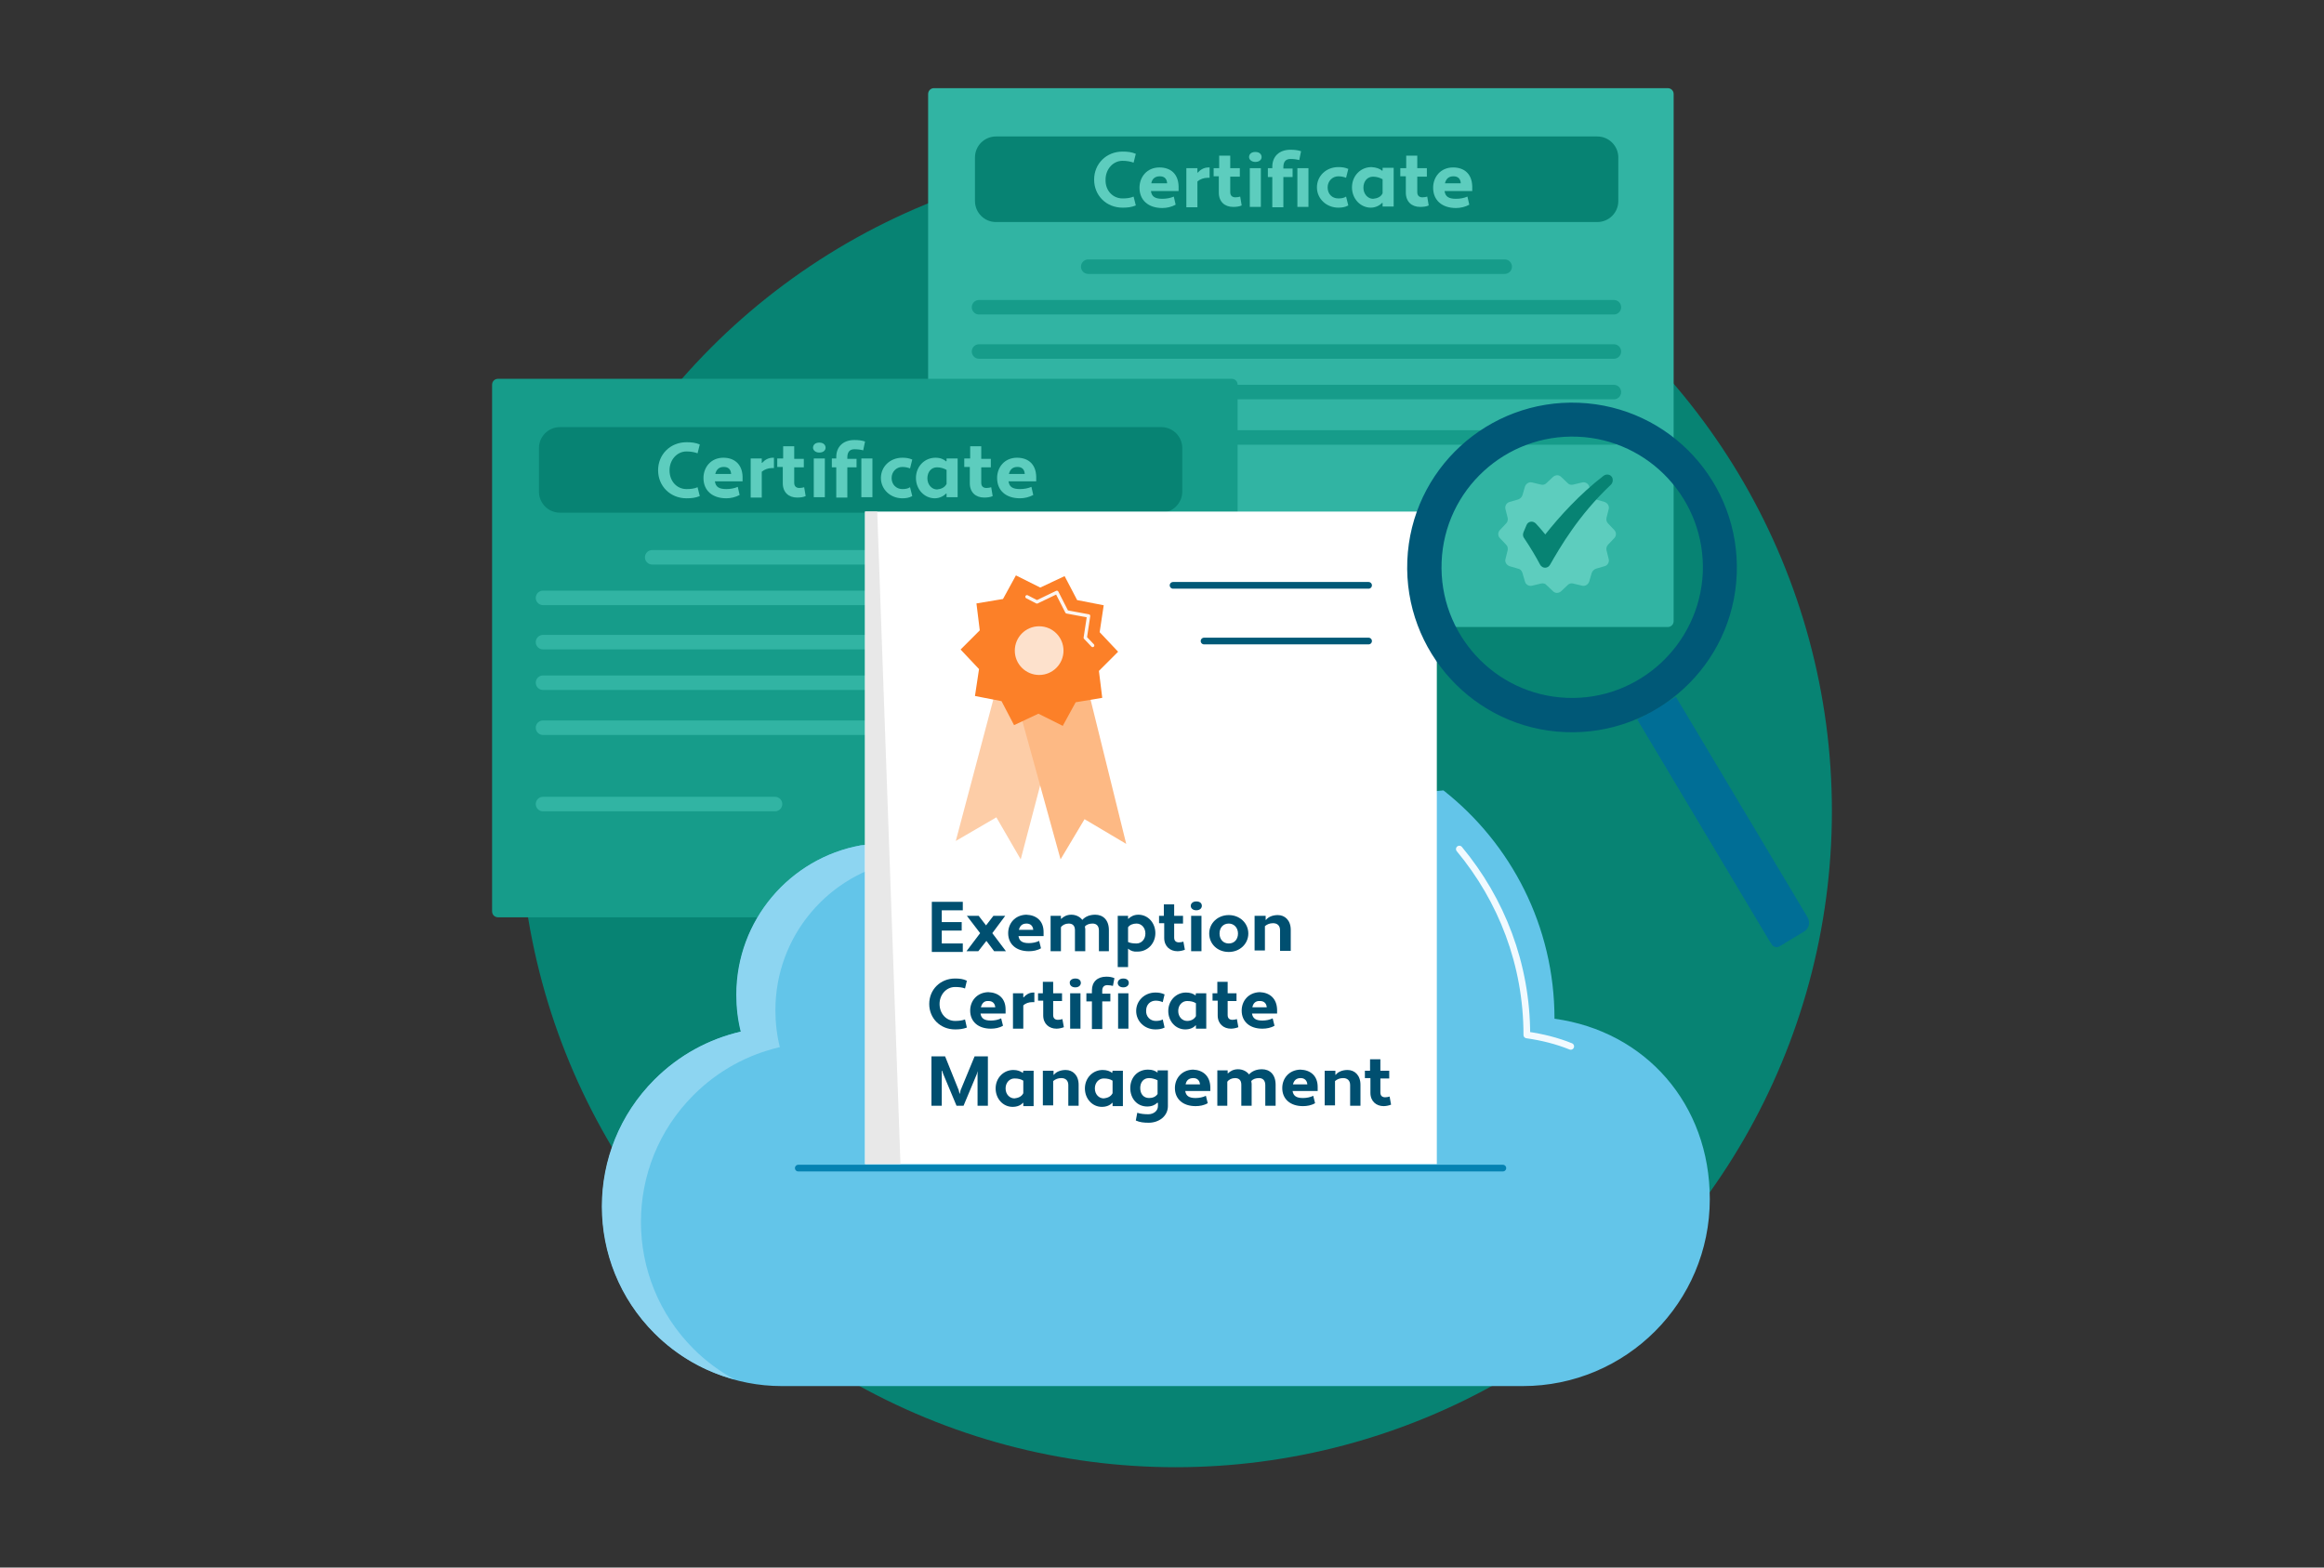 <?xml version="1.0" encoding="utf-8"?>
<!-- Generator: Adobe Illustrator 28.0.0, SVG Export Plug-In . SVG Version: 6.00 Build 0)  -->
<svg version="1.1" id="Layer_1" xmlns="http://www.w3.org/2000/svg" xmlns:xlink="http://www.w3.org/1999/xlink" x="0px" y="0px"
	 viewBox="0 0 630 425" style="enable-background:new 0 0 630 425;" xml:space="preserve">
<rect x="0" y="0" width="630" height="425" fill="#333333" stroke="none"/>
<style type="text/css">
	.st0{fill:none;}
	.st1{display:none;}
	.st2{fill:#005877;}
	.st3{fill:#FFFFFF;}
	.st4{fill:#006E96;}
	.st5{fill:#0084B4;}
	.st6{fill:#5DCDBE;}
	.st7{fill:#3AB7E4;}
	.st8{opacity:0.52;fill:#0084B4;}
	.st9{fill:#006E96;stroke:#64C7EB;stroke-width:1.9;stroke-linecap:round;stroke-linejoin:round;stroke-miterlimit:10;}
	.st10{opacity:0.5;fill:#005877;}
	.st11{fill:#F2FCFF;}
	.st12{opacity:0.49;fill:#006E96;}
	.st13{fill:#F4F4F4;stroke:#006E96;stroke-width:1.9;stroke-linecap:round;stroke-linejoin:round;stroke-miterlimit:10;}
	.st14{fill:none;stroke:#006E96;stroke-width:1.9;stroke-linecap:round;stroke-linejoin:round;stroke-miterlimit:10;}
	.st15{fill:#0A98D0;}
	.st16{fill:#ED6724;}
	.st17{opacity:0.5;}
	.st18{fill:#64C7EB;}
	.st19{fill:#BFE9F8;}
	.st20{opacity:0.52;fill:#64C7EB;}
	.st21{fill:none;stroke:#BFE9F8;stroke-width:1.903;stroke-linecap:round;stroke-linejoin:round;stroke-miterlimit:10;}
	.st22{fill:#64C7EB;stroke:#BFE9F8;stroke-width:1.903;stroke-linecap:round;stroke-linejoin:round;stroke-miterlimit:10;}
	.st23{opacity:0.5;fill:#0084B4;}
	.st24{opacity:0.77;fill:#8FD7F2;}
	.st25{fill:#F4F4F4;stroke:#0084B4;stroke-width:1.903;stroke-linecap:round;stroke-linejoin:round;stroke-miterlimit:10;}
	.st26{fill:none;stroke:#0084B4;stroke-width:1.903;stroke-linecap:round;stroke-linejoin:round;stroke-miterlimit:10;}
	.st27{fill:none;stroke:#0582B2;stroke-width:1.847;stroke-linecap:round;stroke-linejoin:round;}
	.st28{opacity:0.6;fill:#006E96;}
	.st29{fill:#059BD2;}
	.st30{fill:none;stroke:#006E96;stroke-width:4.053;stroke-linecap:round;stroke-linejoin:round;stroke-miterlimit:10;}
	.st31{fill:none;stroke:#005877;stroke-width:4.053;stroke-linecap:round;stroke-linejoin:round;stroke-miterlimit:10;}
	.st32{fill:#004159;}
	.st33{fill:#B0B3B5;}
	.st34{fill:#DBDCDD;}
	.st35{opacity:0.52;fill:#B0B3B5;}
	.st36{fill:#929497;}
	.st37{fill:#FCE775;}
	.st38{fill:#F5F5F5;stroke:#606162;stroke-width:0.868;stroke-linecap:round;stroke-linejoin:round;stroke-miterlimit:10;}
	.st39{opacity:0.52;fill:#FDCE0E;}
	.st40{fill:#FFFAEB;stroke:#606162;stroke-width:0.868;stroke-linecap:round;stroke-linejoin:round;stroke-miterlimit:10;}
	.st41{fill:#FDCE0E;}
	.st42{opacity:0.49;}
	.st43{fill:#D3AB29;}
	.st44{fill:#0D99D0;}
	.st45{fill:#EF6723;}
	.st46{clip-path:url(#SVGID_00000103977184736813588080000009474083781411270328_);}
	.st47{opacity:0.83;fill:#0084B4;}
	.st48{display:none;fill:#0084B4;}
	.st49{opacity:0.83;fill-rule:evenodd;clip-rule:evenodd;fill:#0084B4;}
	.st50{display:inline;fill:#0084B4;}
	.st51{display:none;fill:#006E96;}
	
		.st52{display:none;fill:none;stroke:#0084B4;stroke-width:2.847;stroke-linecap:round;stroke-linejoin:round;stroke-miterlimit:10;}
	.st53{fill:none;stroke:#FF6600;stroke-width:2.847;stroke-miterlimit:10;stroke-dasharray:4.271;}
	.st54{fill:#DCDDDE;}
	.st55{opacity:0.22;fill:#939598;}
	.st56{fill:none;stroke:#77787B;stroke-width:1.452;stroke-linecap:round;stroke-linejoin:round;stroke-miterlimit:10;}
	.st57{fill:#EAEAEA;}
	.st58{fill:#F6F6F6;}
	.st59{fill:#C85000;}
	.st60{fill:#F2FCFF;stroke:#F2FCFF;stroke-width:1.452;stroke-linecap:round;stroke-linejoin:round;stroke-miterlimit:10;}
	.st61{fill:none;stroke:#919195;stroke-width:1.452;stroke-linecap:round;stroke-linejoin:round;stroke-miterlimit:10;}
	.st62{fill:none;stroke:#FFE3CE;stroke-width:1.452;stroke-linecap:round;stroke-linejoin:round;stroke-miterlimit:10;}
	.st63{fill:none;stroke:#F2FCFF;stroke-width:1.452;stroke-linecap:round;stroke-linejoin:round;stroke-miterlimit:10;}
	.st64{opacity:0.21;fill:#005877;}
	.st65{fill:#3AB7E4;stroke:#005877;stroke-width:0.812;stroke-linecap:round;stroke-linejoin:round;}
	.st66{opacity:0.49;fill:#0084B4;}
	.st67{fill:#64C7EB;stroke:#005877;stroke-width:0.569;stroke-linecap:round;stroke-linejoin:round;}
	.st68{clip-path:url(#SVGID_00000165200452154193383800000010117370678679176349_);}
	.st69{fill:#B1B3B6;}
	.st70{fill:#929296;}
	.st71{fill:#FF6600;}
	.st72{clip-path:url(#SVGID_00000038375854186943195230000006347289601739390636_);}
	.st73{fill:#EF7878;}
	.st74{fill:none;stroke:#0084B4;stroke-linecap:round;stroke-linejoin:round;stroke-miterlimit:10;}
	.st75{fill:#F2F9FC;stroke:#0084B4;stroke-linecap:round;stroke-linejoin:round;stroke-miterlimit:10;}
	.st76{fill:#8FD7F2;}
	.st77{fill:#FFE974;stroke:#006E96;stroke-width:2;stroke-linecap:round;stroke-linejoin:round;stroke-miterlimit:10;}
	.st78{fill:none;stroke:#006E96;stroke-linecap:round;stroke-linejoin:round;stroke-miterlimit:10;}
	.st79{fill:none;stroke:#C4C4C4;stroke-width:2;stroke-linecap:round;stroke-linejoin:round;stroke-miterlimit:10;}
	.st80{fill:none;stroke:#BFE9F8;stroke-linecap:round;stroke-linejoin:round;stroke-miterlimit:10;}
	.st81{clip-path:url(#SVGID_00000119102051242007391490000003309695889286773682_);}
	.st82{opacity:0.5;clip-path:url(#SVGID_00000170976578744036612050000009472978122952332168_);}
	.st83{opacity:0.45;clip-path:url(#SVGID_00000170976578744036612050000009472978122952332168_);}
	
		.st84{display:none;fill:none;stroke:#0084B4;stroke-width:2.781;stroke-linecap:round;stroke-linejoin:round;stroke-miterlimit:10;}
	.st85{fill:none;stroke:#BFE9F8;stroke-width:1.859;stroke-linecap:round;stroke-linejoin:round;stroke-miterlimit:10;}
	.st86{fill:#64C7EB;stroke:#BFE9F8;stroke-width:1.859;stroke-linecap:round;stroke-linejoin:round;stroke-miterlimit:10;}
	.st87{fill:#F4F4F4;stroke:#0084B4;stroke-width:1.859;stroke-linecap:round;stroke-linejoin:round;stroke-miterlimit:10;}
	.st88{fill:none;stroke:#0084B4;stroke-width:1.859;stroke-linecap:round;stroke-linejoin:round;stroke-miterlimit:10;}
	
		.st89{display:none;fill:#FFFFFF;stroke:#5F6062;stroke-width:2.42;stroke-linecap:round;stroke-linejoin:round;stroke-miterlimit:10;}
	.st90{fill:#FFFFFF;stroke:#939598;stroke-width:2.42;stroke-linecap:round;stroke-linejoin:round;stroke-miterlimit:10;}
	.st91{fill:none;stroke:#939598;stroke-width:2.42;stroke-linecap:round;stroke-linejoin:round;stroke-miterlimit:10;}
	.st92{opacity:0.4;fill:#004159;}
	.st93{fill:none;stroke:#3AB7E4;stroke-width:2.42;stroke-linecap:round;stroke-linejoin:round;stroke-miterlimit:10;}
	.st94{opacity:0.5;clip-path:url(#SVGID_00000134950360904111814840000016118144359102664895_);}
	.st95{opacity:0.45;clip-path:url(#SVGID_00000134950360904111814840000016118144359102664895_);}
	
		.st96{display:none;fill:none;stroke:#0084B4;stroke-width:2.849;stroke-linecap:round;stroke-linejoin:round;stroke-miterlimit:10;}
	.st97{fill:none;stroke:#BFE9F8;stroke-width:1.941;stroke-linecap:round;stroke-linejoin:round;stroke-miterlimit:10;}
	.st98{fill:#64C7EB;stroke:#BFE9F8;stroke-width:1.941;stroke-linecap:round;stroke-linejoin:round;stroke-miterlimit:10;}
	.st99{fill:#F4F4F4;stroke:#0084B4;stroke-width:1.941;stroke-linecap:round;stroke-linejoin:round;stroke-miterlimit:10;}
	.st100{fill:none;stroke:#0084B4;stroke-width:1.941;stroke-linecap:round;stroke-linejoin:round;stroke-miterlimit:10;}
	.st101{opacity:0.31;fill:#005877;}
	.st102{opacity:0.69;}
	
		.st103{display:none;fill:none;stroke:#5F6062;stroke-width:1.835;stroke-linecap:round;stroke-linejoin:round;stroke-miterlimit:10;}
	.st104{fill:none;stroke:#004159;stroke-width:2.753;stroke-linecap:round;stroke-linejoin:round;stroke-miterlimit:10;}
	.st105{fill:none;stroke:#0084B4;stroke-width:1.835;stroke-linecap:round;stroke-linejoin:round;stroke-miterlimit:10;}
	.st106{opacity:0.6;fill:#005877;}
	.st107{fill:none;stroke:#0084B4;stroke-width:2.938;stroke-linecap:round;stroke-linejoin:round;}
	.st108{opacity:0.3;fill:#004159;stroke:#0084B4;stroke-width:1.958;stroke-linejoin:round;stroke-miterlimit:10;}
	.st109{fill:none;stroke:#0084B4;stroke-width:1.958;stroke-linejoin:round;stroke-miterlimit:10;}
	.st110{fill:#7CD9CD;}
	.st111{opacity:0.32;}
	.st112{fill:#007B68;}
	.st113{fill:#078373;}
	.st114{fill:#FFFCF2;}
	.st115{fill:#FFCF0F;}
	.st116{fill:#D6AB00;}
	.st117{fill:#FFF6C8;}
	.st118{fill:none;stroke:#3AB7E4;stroke-width:2.025;stroke-linecap:round;stroke-linejoin:round;stroke-miterlimit:10;}
	.st119{fill:none;stroke:#006E96;stroke-width:2.025;stroke-linecap:round;stroke-linejoin:round;stroke-miterlimit:10;}
	.st120{fill-rule:evenodd;clip-rule:evenodd;fill:#006E96;}
	.st121{opacity:0.8;}
	.st122{opacity:0.4;fill-rule:evenodd;clip-rule:evenodd;fill:#3AB7E4;}
	.st123{fill-rule:evenodd;clip-rule:evenodd;fill:#004159;}
	.st124{fill-rule:evenodd;clip-rule:evenodd;fill:#0084B4;}
	.st125{display:none;fill:none;stroke:#FF6600;stroke-width:2.201;stroke-miterlimit:10;}
	.st126{fill:none;stroke:#BFE9F8;stroke-width:1.101;stroke-linejoin:round;stroke-miterlimit:10;}
	.st127{fill:#014F70;}
	.st128{fill:#63C5E9;}
	.st129{fill:none;stroke:#F1FAFF;stroke-width:1.847;stroke-linecap:round;stroke-linejoin:round;}
	.st130{fill:#8DD5F1;}
	.st131{fill:none;stroke:#005877;stroke-width:4;stroke-linecap:round;stroke-miterlimit:10;}
	.st132{fill:none;stroke:#0084B4;stroke-width:4;stroke-linecap:round;stroke-miterlimit:10;}
	.st133{display:none;fill:#5F6062;}
	.st134{fill:#E8E8E8;}
	.st135{fill:#FFFFFF;stroke:#005977;stroke-width:1.847;stroke-linecap:round;stroke-linejoin:round;}
	.st136{fill:#004F70;}
	.st137{fill:#FDCDA7;}
	.st138{fill:#FDB984;}
	.st139{fill:#FC8028;}
	.st140{fill:none;stroke:#FDF5F0;stroke-width:0.923;stroke-linecap:round;stroke-linejoin:round;}
	.st141{fill:#FDE1CC;}
	.st142{fill:#169C8A;stroke:#5F6062;stroke-width:2.317;stroke-linecap:round;stroke-linejoin:round;}
	.st143{fill:none;stroke:#006E96;stroke-width:4.008;stroke-linecap:round;stroke-linejoin:round;stroke-miterlimit:10;}
	.st144{fill:none;stroke:#005877;stroke-width:4.008;stroke-linecap:round;stroke-linejoin:round;stroke-miterlimit:10;}
	.st145{opacity:0.4;fill:#3AB7E4;}
	.st146{fill:none;stroke:#BFE9F8;stroke-width:1.686;stroke-linecap:round;stroke-linejoin:round;stroke-miterlimit:10;}
	.st147{fill:#64C7EB;stroke:#BFE9F8;stroke-width:1.686;stroke-linecap:round;stroke-linejoin:round;stroke-miterlimit:10;}
	.st148{fill:#F6F6F6;stroke:#0084B4;stroke-width:1.737;stroke-linecap:round;stroke-linejoin:round;stroke-miterlimit:10;}
	.st149{fill:#AC8A00;}
	.st150{fill:none;stroke:#836900;stroke-width:0.651;stroke-linecap:round;stroke-linejoin:round;}
	.st151{fill:none;stroke:#5F6062;stroke-width:0.651;stroke-linecap:round;stroke-linejoin:round;}
	.st152{fill:#836900;}
	.st153{fill:none;stroke:#AC8A00;stroke-width:0.869;stroke-linecap:round;stroke-linejoin:round;}
	.st154{fill:none;stroke:#AC8A00;stroke-width:0.651;stroke-linecap:round;stroke-linejoin:round;}
	.st155{display:inline;fill:#996F68;stroke:#919195;stroke-width:0.869;stroke-linecap:round;stroke-linejoin:round;}
	.st156{display:inline;fill:#578B8C;stroke:#919195;stroke-width:0.869;stroke-linecap:round;stroke-linejoin:round;}
	.st157{display:inline;fill:none;stroke:#919195;stroke-width:0.869;stroke-linecap:round;stroke-linejoin:round;}
	.st158{fill:#594700;}
	.st159{fill:#176B13;stroke:#5F6062;stroke-width:0.869;stroke-linecap:round;stroke-linejoin:round;}
	.st160{fill:none;stroke:#594700;stroke-width:0.651;stroke-linecap:round;stroke-linejoin:round;}
	.st161{fill:#836900;stroke:#836900;stroke-width:0.869;stroke-linecap:round;stroke-linejoin:round;}
	.st162{opacity:0.98;fill:#034C66;}
	.st163{opacity:0.26;fill:#004159;}
	.st164{fill:none;stroke:#005877;stroke-width:2.577;stroke-linecap:round;stroke-linejoin:round;stroke-miterlimit:10;}
	.st165{fill:none;stroke:#0084B4;stroke-width:2.577;stroke-miterlimit:10;}
	.st166{fill:#FFCFA9;}
	.st167{fill:#FF8128;}
	.st168{fill:none;stroke:#006E96;stroke-width:2.12;stroke-linecap:round;stroke-linejoin:round;}
	.st169{fill:none;stroke:#006E96;stroke-width:2.12;stroke-linecap:round;stroke-linejoin:round;stroke-dasharray:4.289,4.289;}
	
		.st170{fill:none;stroke:#006E96;stroke-width:2.12;stroke-linecap:round;stroke-linejoin:round;stroke-miterlimit:10;stroke-dasharray:3.181,3.181;}
	
		.st171{fill:none;stroke:#006E96;stroke-width:2.12;stroke-linecap:round;stroke-linejoin:round;stroke-miterlimit:10;stroke-dasharray:4.241,4.241;}
	.st172{fill:none;stroke:#004159;stroke-width:2.277;stroke-linecap:round;stroke-miterlimit:10;}
	.st173{fill:none;stroke:#3AB7E4;stroke-width:2.277;stroke-linecap:round;stroke-miterlimit:10;}
	.st174{fill:none;stroke:#0084B4;stroke-width:2.277;stroke-linecap:round;stroke-miterlimit:10;}
	.st175{fill:none;stroke:#FFFFFF;stroke-width:2.277;stroke-linecap:round;stroke-miterlimit:10;}
	.st176{fill:none;stroke:#005877;stroke-width:2.277;stroke-linecap:round;stroke-miterlimit:10;}
	.st177{fill-rule:evenodd;clip-rule:evenodd;fill:#3AB7E4;}
	.st178{fill-rule:evenodd;clip-rule:evenodd;fill:#FF6600;}
	.st179{fill:#77787B;}
	.st180{fill:none;stroke:#64C7EB;stroke-width:0.856;stroke-miterlimit:10;}
	.st181{fill:none;stroke:#64C7EB;stroke-width:0.856;stroke-linecap:round;stroke-miterlimit:10;}
	.st182{fill:#D9F2FB;stroke:#3AB7E4;stroke-width:0.795;stroke-linejoin:round;}
	.st183{fill:none;stroke:#64C7EB;stroke-width:0.795;stroke-miterlimit:10;}
	.st184{fill:none;stroke:#64C7EB;stroke-width:1.061;stroke-miterlimit:10;}
	.st185{fill:none;stroke:#0084B4;stroke-width:0.795;stroke-linejoin:round;}
	.st186{fill:#0F9D3F;}
	.st187{fill:none;stroke:#3AB7E4;stroke-width:3.424;stroke-linecap:round;stroke-miterlimit:10;}
	.st188{fill:none;stroke:#0084B4;stroke-width:3.424;stroke-linecap:round;stroke-miterlimit:10;}
	.st189{fill:none;stroke:#3AB7E4;stroke-width:3.182;stroke-linecap:round;stroke-miterlimit:10;}
	.st190{fill:none;stroke:#0084B4;stroke-width:3.182;stroke-linecap:round;stroke-miterlimit:10;}
	.st191{opacity:0.3;fill:#059BD2;enable-background:new    ;}
	.st192{display:inline;}
	.st193{fill:#FFFFFF;stroke:#5F6062;stroke-width:2.137;stroke-miterlimit:10;}
	.st194{fill:#CCCBCA;}
	.st195{fill:#FFFFFF;stroke:#5F6062;stroke-width:2.137;stroke-linejoin:round;stroke-miterlimit:10;}
	.st196{fill:#059BD2;stroke:#5F6062;stroke-width:2.137;stroke-linejoin:round;stroke-miterlimit:10;}
	.st197{fill-rule:evenodd;clip-rule:evenodd;fill:#5F6062;}
	.st198{fill-rule:evenodd;clip-rule:evenodd;fill:#F6F6F6;}
	.st199{fill:#FFFFFF;stroke:#5F6062;stroke-width:2.137;stroke-linecap:round;stroke-linejoin:round;}
	
		.st200{fill-rule:evenodd;clip-rule:evenodd;fill:#FCFBFA;stroke:#5F6062;stroke-width:2.137;stroke-linecap:round;stroke-linejoin:round;}
	.st201{fill:#F16622;}
	.st202{fill-rule:evenodd;clip-rule:evenodd;fill:#FFFFFF;stroke:#5F6062;stroke-width:1.069;stroke-miterlimit:4.001;}
	.st203{fill-rule:evenodd;clip-rule:evenodd;fill:#DEDEDD;}
	.st204{fill-rule:evenodd;clip-rule:evenodd;fill:#FC6600;stroke:#5F6062;stroke-width:1.069;stroke-miterlimit:4.001;}
	.st205{fill:#FFFFFF;stroke:#5F6062;stroke-width:1.069;stroke-miterlimit:10;}
	.st206{fill:#D6D6D6;stroke:#5F6062;stroke-width:1.069;stroke-miterlimit:10;}
	.st207{fill:#FF6D3B;}
	.st208{fill:#FFFFFF;stroke:#919195;stroke-width:2.137;stroke-miterlimit:10;}
	.st209{fill:#FFFFFF;stroke:#5F6062;stroke-width:2.137;stroke-linecap:round;stroke-linejoin:round;stroke-miterlimit:10;}
	.st210{fill:#D9F2FB;}
	.st211{display:none;fill:none;stroke:#FF6600;stroke-width:2.137;stroke-miterlimit:10;}
	.st212{fill:none;stroke:#F2FCFF;stroke-width:1.069;stroke-linejoin:round;stroke-miterlimit:10;}
	.st213{fill:#FFF7F2;}
	.st214{fill-rule:evenodd;clip-rule:evenodd;fill:#FFE3CE;}
	.st215{fill-rule:evenodd;clip-rule:evenodd;fill:#FFBB86;}
	.st216{fill-rule:evenodd;clip-rule:evenodd;fill:#FC6600;}
	.st217{fill-rule:evenodd;clip-rule:evenodd;fill:none;stroke:#C85000;stroke-width:1.069;stroke-miterlimit:4.001;}
	.st218{fill:none;stroke:#C85000;stroke-width:2.137;stroke-miterlimit:10;}
	.st219{fill:none;stroke:#0084B4;stroke-width:0.831;stroke-linejoin:round;stroke-miterlimit:10;}
	.st220{fill:#2AB559;}
	.st221{fill:#5F6062;}
	.st222{fill:#57CE7F;}
	.st223{fill:#78DA99;}
	.st224{fill:none;stroke:#0084B4;stroke-width:1.667;stroke-linejoin:round;stroke-miterlimit:10;}
	.st225{opacity:0.6;fill:#BFE9F8;}
	.st226{fill:none;stroke:#5F6062;stroke-width:2.501;stroke-linecap:round;stroke-linejoin:round;stroke-miterlimit:10;}
	.st227{fill:none;stroke:#0084B4;stroke-width:1.667;stroke-miterlimit:10;}
	
		.st228{display:none;fill:#FFFFFF;stroke:#6C534C;stroke-width:2.392;stroke-linecap:round;stroke-linejoin:round;stroke-miterlimit:10;}
	.st229{fill:#FFFFFF;stroke:#C85000;stroke-width:2.392;stroke-linecap:round;stroke-linejoin:round;stroke-miterlimit:10;}
	.st230{fill:none;stroke:#C85000;stroke-width:2.392;stroke-linecap:round;stroke-linejoin:round;stroke-miterlimit:10;}
	.st231{fill:#FFA761;}
	.st232{fill:#FFBB86;}
	.st233{opacity:0.4;fill:#FF8128;}
	.st234{display:none;fill:none;stroke:#5F6062;stroke-width:2;stroke-linecap:round;stroke-linejoin:round;stroke-miterlimit:10;}
	.st235{opacity:0.6;fill:#0084B4;}
	.st236{fill:none;stroke:#5F6062;stroke-width:2.949;stroke-linecap:round;stroke-linejoin:round;stroke-miterlimit:10;}
	.st237{fill:none;stroke:#0084B4;stroke-width:1.966;stroke-miterlimit:10;}
	
		.st238{display:none;fill:none;stroke:#5F6062;stroke-width:2.142;stroke-linecap:round;stroke-linejoin:round;stroke-miterlimit:10;}
	.st239{fill:none;stroke:#FFF7F2;stroke-width:3.213;stroke-linecap:round;stroke-linejoin:round;stroke-miterlimit:10;}
	.st240{fill:none;stroke:#0084B4;stroke-width:2.142;stroke-linecap:round;stroke-linejoin:round;stroke-miterlimit:10;}
	.st241{opacity:0.15;fill:#C85000;}
	.st242{fill:none;stroke:#FFBB86;stroke-width:2.142;stroke-miterlimit:10;}
	.st243{fill:none;stroke:#0582B2;stroke-width:2.401;stroke-linecap:round;stroke-linejoin:round;}
	.st244{fill:#006B5D;}
	.st245{fill:#19937E;}
	.st246{fill:#31B4A3;}
	.st247{fill:#169C8A;}
	.st248{fill-rule:evenodd;clip-rule:evenodd;fill:#005877;}
	.st249{fill:#C7F2ED;}
	.st250{fill:none;stroke:#3AB7E4;stroke-width:2.811;stroke-linecap:round;stroke-miterlimit:10;}
	.st251{fill:none;stroke:#31B4A3;stroke-width:1.405;stroke-miterlimit:10;}
	.st252{fill:#EAEAEA;stroke:#31B4A3;stroke-width:1.405;stroke-linejoin:round;}
	.st253{fill:none;stroke:#31B4A3;stroke-width:2.811;stroke-linecap:round;stroke-miterlimit:10;}
	.st254{fill:none;stroke:#31B4A3;stroke-width:1.405;stroke-linecap:round;stroke-miterlimit:10;}
	.st255{fill:none;stroke:#31B4A3;stroke-width:2.108;stroke-linecap:round;stroke-miterlimit:10;}
	.st256{clip-path:url(#SVGID_00000170273819375719565790000007371673195815302793_);}
	.st257{fill:#FFFFFF;stroke:#31B4A3;stroke-width:2.811;stroke-miterlimit:10;}
	.st258{fill:none;stroke:#31B4A3;stroke-width:4.216;stroke-linecap:round;stroke-miterlimit:10;}
	.st259{fill:#169C8A;stroke:#5F6062;stroke-width:4.091;stroke-linecap:round;stroke-linejoin:round;}
	.st260{fill:#FFFFFF;stroke:#5F6062;stroke-width:1.31;stroke-miterlimit:10;}
	.st261{fill:#31B4A3;stroke:#5DCDBE;stroke-width:1.964;stroke-miterlimit:10;}
	.st262{display:none;fill:none;stroke:#FF6600;stroke-width:2.275;stroke-miterlimit:10;}
	.st263{fill:none;stroke:#8FD7F2;stroke-width:1.138;stroke-linejoin:round;stroke-miterlimit:10;}
	.st264{fill:none;stroke:#005877;stroke-width:2.045;stroke-linecap:round;stroke-linejoin:round;}
	.st265{fill:#9FE6DC;}
	.st266{fill:none;stroke:#078373;stroke-width:1.603;stroke-linecap:round;stroke-linejoin:round;}
	.st267{fill:none;stroke:#00594D;stroke-width:1.603;stroke-linecap:round;stroke-linejoin:round;}
	.st268{opacity:0.6;fill:#006B5D;}
	.st269{fill:#31B4A3;stroke:#31B4A3;stroke-width:0.978;stroke-miterlimit:10;}
	.st270{fill:none;stroke:#31B4A3;stroke-width:2.271;stroke-linecap:round;stroke-linejoin:round;}
	.st271{fill:none;stroke:#5DCDBE;stroke-width:2.271;stroke-linejoin:round;}
	.st272{fill:none;stroke:#5DCDBE;stroke-width:2.271;stroke-linecap:round;stroke-linejoin:round;}
	.st273{fill:#9BDDFA;}
	.st274{fill:none;stroke:#006B5D;stroke-width:0.431;stroke-linecap:round;stroke-linejoin:round;}
	.st275{fill:#31B4A3;stroke:#169C8A;stroke-width:3.929;stroke-linecap:round;stroke-miterlimit:10;}
	.st276{fill:#31B4A3;stroke:#31B4A3;stroke-width:3.929;stroke-linecap:round;stroke-miterlimit:10;}
	.st277{fill:none;stroke:#F1FAFF;stroke-width:1.814;stroke-linecap:round;stroke-linejoin:round;}
	.st278{fill:none;stroke:#0582B2;stroke-width:1.814;stroke-linecap:round;stroke-linejoin:round;}
	.st279{fill:#FFFFFF;stroke:#005977;stroke-width:1.814;stroke-linecap:round;stroke-linejoin:round;}
	.st280{fill:none;stroke:#FDF5F0;stroke-width:0.907;stroke-linecap:round;stroke-linejoin:round;}
	.st281{fill:#169C8A;stroke:#5F6062;stroke-width:2.798;stroke-linecap:round;stroke-linejoin:round;}
	.st282{fill:none;stroke:#9FE6DC;stroke-width:2.479;stroke-linecap:round;stroke-miterlimit:10;stroke-dasharray:5.34,5.34;}
	.st283{fill:#31B4A3;stroke:#31B4A3;stroke-width:1.029;stroke-miterlimit:10;}
	.st284{fill:none;stroke:#31B4A3;stroke-width:2.389;stroke-linecap:round;stroke-linejoin:round;}
	.st285{fill:none;stroke:#5DCDBE;stroke-width:2.389;stroke-linejoin:round;}
	.st286{fill:none;stroke:#5DCDBE;stroke-width:2.389;stroke-linecap:round;stroke-linejoin:round;}
	.st287{fill:none;stroke:#F1FAFF;stroke-width:1.342;stroke-linecap:round;stroke-linejoin:round;}
	.st288{fill:none;stroke:#0582B2;stroke-width:1.342;stroke-linecap:round;stroke-linejoin:round;}
	.st289{fill:#FFFFFF;stroke:#005977;stroke-width:1.342;stroke-linecap:round;stroke-linejoin:round;}
	.st290{fill:none;stroke:#FDF5F0;stroke-width:0.671;stroke-linecap:round;stroke-linejoin:round;}
	.st291{fill:none;stroke:#64C7EB;stroke-width:2.548;stroke-linecap:round;stroke-linejoin:round;}
	.st292{fill:none;stroke:#64C7EB;stroke-width:2.548;stroke-linecap:round;stroke-linejoin:round;stroke-dasharray:5.153,5.153;}
	
		.st293{fill:none;stroke:#64C7EB;stroke-width:3.012;stroke-linecap:round;stroke-linejoin:round;stroke-miterlimit:10;stroke-dasharray:4.518,4.518;}
	
		.st294{fill:none;stroke:#64C7EB;stroke-width:2.37;stroke-linecap:round;stroke-linejoin:round;stroke-miterlimit:10;stroke-dasharray:4.74,4.74;}
	.st295{fill:none;stroke:#F2FCFF;stroke-width:2;stroke-linecap:round;stroke-linejoin:round;}
	.st296{fill:none;stroke:#FFF7F2;stroke-linecap:round;stroke-linejoin:round;}
	.st297{fill:#FFE3CE;}
	.st298{fill:none;stroke:#0084B4;stroke-width:2;stroke-linecap:round;stroke-linejoin:round;}
	.st299{fill:none;stroke:#F2FCFF;stroke-width:1.249;stroke-linecap:round;stroke-linejoin:round;}
	.st300{fill:none;stroke:#FFF7F2;stroke-width:0.624;stroke-linecap:round;stroke-linejoin:round;}
	.st301{fill:none;stroke:#0084B4;stroke-width:1.249;stroke-linecap:round;stroke-linejoin:round;}
</style>
<rect id="BG_border_00000067207281043609010420000011992732948337106602_" x="293.8" y="-57.6" class="st0" width="568" height="375"/>
<polyline id="BG_border_00000012443424324260062680000012977596476084051367_" class="st0" points="599,400 31,400 31,25 599,25 "/>
<path class="st7" d="M320.1,224.3l-1.7-1.8c-0.4-0.4-0.5-1-0.4-1.5l0.6-2.4c0.2-0.8-0.3-1.7-1.1-1.9L315,216
	c-0.5-0.2-0.9-0.6-1.1-1.1l-0.7-2.4c-0.2-0.8-1.1-1.3-1.9-1.1l-2.5,0.6c-0.5,0.1-1.1,0-1.5-0.4l-1.9-1.8c-0.6-0.6-1.6-0.6-2.2,0
	l-1.9,1.8c-0.4,0.4-0.9,0.5-1.5,0.4l-2.5-0.6c-0.8-0.2-1.7,0.3-1.9,1.1l-0.7,2.4c-0.2,0.5-0.6,0.9-1.1,1.1l-2.5,0.7
	c-0.8,0.2-1.3,1.1-1.1,1.9l0.6,2.4c0.1,0.5,0,1.1-0.4,1.5l-1.7,1.8c-0.6,0.6-0.6,1.6,0,2.2l1.7,1.8c0.4,0.4,0.5,1,0.4,1.5l-0.6,2.4
	c-0.2,0.8,0.3,1.7,1.1,1.9l2.5,0.7c0.5,0.2,0.9,0.6,1.1,1.1l0.7,2.4c0.2,0.8,1.1,1.3,1.9,1.1l2.5-0.6c0.5-0.1,1.1,0,1.5,0.4l1.9,1.8
	c0.6,0.6,1.6,0.6,2.2,0l1.9-1.8c0.4-0.4,0.9-0.5,1.5-0.4l2.5,0.6c0.8,0.2,1.7-0.3,1.9-1.1l0.7-2.4c0.2-0.5,0.6-0.9,1.1-1.1l2.5-0.7
	c0.8-0.2,1.3-1.1,1.1-1.9l-0.6-2.4c-0.1-0.5,0-1.1,0.4-1.5l1.7-1.8C320.7,225.9,320.7,224.9,320.1,224.3z"/>
<path class="st2" d="M301,225.5c0,0-1.2-1.5-2.5-3c-0.8-0.9-2.2-0.7-2.7,0.4l-0.8,2c-0.2,0.5-0.2,1.1,0.1,1.5
	c1.9,2.9,3.4,5.5,4.5,7.4c0.6,1.1,2.2,1.1,2.8,0c2.7-4.8,7.9-13.6,16.8-22.1c0.5-0.5,0.6-1.2,0.4-1.8v0c-0.4-1-1.6-1.3-2.5-0.6
	C310.5,214.5,304.8,220.7,301,225.5"/>
<g>
	<ellipse class="st113" cx="318.7" cy="219.9" rx="177.9" ry="177.9"/>
	<g>
		<g>
			<path class="st246" d="M452.1,170H253.2c-0.9,0-1.6-0.7-1.6-1.6V25.5c0-0.9,0.7-1.6,1.6-1.6h198.9c0.9,0,1.6,0.7,1.6,1.6v142.9
				C453.7,169.3,453,170,452.1,170z"/>
		</g>
		<path class="st113" d="M433,60.2H270c-3.2,0-5.7-2.6-5.7-5.7V42.7c0-3.2,2.6-5.7,5.7-5.7h163c3.2,0,5.7,2.6,5.7,5.7v11.8
			C438.7,57.7,436.1,60.2,433,60.2z"/>
		<g>
			<path class="st6" d="M304.3,53.8c1.1,0,2.1-0.1,3-0.5l0.6,2.4c-1.2,0.5-2.3,0.6-3.6,0.6c-4.4,0-7.7-3.3-7.7-7.6s3.3-7.6,7.7-7.6
				c1.3,0,2.4,0.1,3.6,0.6l-0.6,2.4c-0.8-0.3-1.8-0.5-3-0.5c-2.6,0-4.6,2.3-4.6,5.1C299.6,51.7,301.7,53.8,304.3,53.8z"/>
			<path class="st6" d="M319.5,50.5v1.3H312c0.2,1.5,1.1,2.1,3.1,2.1c1.1,0,2.2-0.2,3.1-0.6l0.5,2.2c-1.1,0.6-2.4,0.9-3.6,0.9
				c-3.8,0-6.2-2.1-6.2-5.5c0-2.9,2-5.5,5.4-5.5C317.3,45.4,319.4,47.1,319.5,50.5z M312.1,49.7h4.3c-0.1-1.4-0.9-1.9-2-1.9
				C313.1,47.8,312.3,48.5,312.1,49.7z"/>
			<path class="st6" d="M321.6,45.6h3v1.2l0.1,0c0.7-0.8,1.7-1.4,2.9-1.4h0.3v2.8h-0.5c-1.1,0-2.1,0.4-2.8,1v7h-3V45.6z"/>
			<path class="st6" d="M329,45.6h1.5v-3.4h3v3.4h2.6v2.3h-2.6v4.2c0,1,0.6,1.4,1.4,1.4c0.5,0,1-0.1,1.3-0.2l0.4,2.4
				c-0.6,0.3-1.5,0.4-2.3,0.4c-2.3,0-3.9-1.4-3.9-3.9v-4.4H329V45.6z"/>
			<path class="st6" d="M340.3,41.2c1.2,0,1.7,0.7,1.7,1.4c0,0.6-0.5,1.3-1.7,1.3c-1.1,0-1.7-0.7-1.7-1.3
				C338.6,41.9,339.1,41.2,340.3,41.2z M338.8,45.6h3v10.5h-3V45.6z"/>
			<path class="st6" d="M343.7,45.6h1.2v-0.4c0-2.8,1.9-4.6,4.9-4.6c1.1,0,2,0.1,2.9,0.4l-0.5,2.4c-0.7-0.2-1.5-0.3-2.4-0.3
				c-1.2,0-1.9,0.7-1.9,2.2v0.4h2.5v2.3h-2.5v8.2h-3v-8.2h-1.2V45.6z M351.7,45.6h3v10.5h-3V45.6z"/>
			<path class="st6" d="M362.8,53.8c0.8,0,1.5-0.1,2.1-0.5l0.6,2.4c-0.9,0.5-1.8,0.6-2.7,0.6c-3.2,0-5.8-2.4-5.8-5.5
				c0-3.1,2.5-5.5,5.8-5.5c1,0,1.8,0.1,2.7,0.5l-0.6,2.4c-0.5-0.2-1.2-0.4-2.1-0.4c-1.6,0-2.9,1.3-2.9,3
				C359.9,52.6,361.1,53.8,362.8,53.8z"/>
			<path class="st6" d="M374.7,46.3l0.1-0.1v-0.7h3v10.5h-3v-1l-0.1,0c-0.7,0.7-1.8,1.3-3.1,1.3c-2.8,0-5.1-2.4-5.1-5.5
				c0-3.1,2.3-5.5,5.3-5.5C373.1,45.4,374,45.7,374.7,46.3z M374.8,52.4v-3.8c-0.7-0.4-1.6-0.7-2.6-0.7c-1.5,0-2.6,1.2-2.6,3
				c0,1.7,1.2,3,2.6,3C373.2,53.8,374.3,53.5,374.8,52.4z"/>
			<path class="st6" d="M379.7,45.6h1.5v-3.4h3v3.4h2.6v2.3h-2.6v4.2c0,1,0.6,1.4,1.4,1.4c0.5,0,1-0.1,1.3-0.2l0.4,2.4
				c-0.6,0.3-1.5,0.4-2.3,0.4c-2.3,0-3.9-1.4-3.9-3.9v-4.4h-1.5V45.6z"/>
			<path class="st6" d="M399.1,50.5v1.3h-7.5c0.2,1.5,1.1,2.1,3.1,2.1c1.1,0,2.2-0.2,3.1-0.6l0.5,2.2c-1.1,0.6-2.4,0.9-3.6,0.9
				c-3.8,0-6.2-2.1-6.2-5.5c0-2.9,2-5.5,5.4-5.5C396.9,45.4,399,47.1,399.1,50.5z M391.7,49.7h4.3c-0.1-1.4-0.9-1.9-2-1.9
				C392.7,47.8,392,48.5,391.7,49.7z"/>
		</g>
		<g>
			<line class="st275" x1="295" y1="72.3" x2="407.9" y2="72.3"/>
			<line class="st276" x1="265.4" y1="139.3" x2="328.2" y2="139.3"/>
			<line class="st275" x1="265.4" y1="83.3" x2="437.5" y2="83.3"/>
			<line class="st275" x1="265.4" y1="95.3" x2="437.5" y2="95.3"/>
			<line class="st275" x1="265.4" y1="106.3" x2="437.5" y2="106.3"/>
			<line class="st275" x1="265.4" y1="118.6" x2="437.5" y2="118.6"/>
		</g>
		<g>
			<path class="st6" d="M437.6,143.7l-1.7-1.8c-0.4-0.4-0.5-0.9-0.4-1.5l0.6-2.4c0.2-0.8-0.3-1.6-1.1-1.9l-2.4-0.7
				c-0.5-0.1-0.9-0.5-1.1-1.1l-0.7-2.4c-0.2-0.8-1.1-1.3-1.9-1.1l-2.5,0.6c-0.5,0.1-1.1,0-1.4-0.4l-1.8-1.7c-0.6-0.6-1.5-0.6-2.2,0
				l-1.8,1.7c-0.4,0.4-0.9,0.5-1.4,0.4l-2.5-0.6c-0.8-0.2-1.6,0.3-1.9,1.1l-0.7,2.4c-0.2,0.5-0.6,0.9-1.1,1.1l-2.4,0.7
				c-0.8,0.2-1.3,1.1-1.1,1.9l0.6,2.4c0.1,0.5,0,1.1-0.4,1.5l-1.7,1.8c-0.6,0.6-0.6,1.6,0,2.2l1.7,1.8c0.4,0.4,0.5,0.9,0.4,1.5
				l-0.6,2.4c-0.2,0.8,0.3,1.6,1.1,1.9l2.4,0.7c0.5,0.1,0.9,0.5,1.1,1.1l0.7,2.4c0.2,0.8,1.1,1.3,1.9,1.1l2.5-0.6
				c0.5-0.1,1.1,0,1.4,0.4l1.8,1.7c0.6,0.6,1.5,0.6,2.2,0l1.8-1.7c0.4-0.4,0.9-0.5,1.4-0.4l2.5,0.6c0.8,0.2,1.6-0.3,1.9-1.1l0.7-2.4
				c0.2-0.5,0.6-0.9,1.1-1.1l2.4-0.7c0.8-0.2,1.3-1.1,1.1-1.9l-0.6-2.4c-0.1-0.5,0-1.1,0.4-1.5l1.7-1.8
				C438.2,145.3,438.2,144.3,437.6,143.7z"/>
			<path class="st113" d="M418.9,144.9c0,0-1.2-1.5-2.5-2.9c-0.8-0.9-2.2-0.7-2.6,0.4l-0.8,1.9c-0.2,0.5-0.2,1.1,0.1,1.5
				c1.9,2.8,3.4,5.4,4.4,7.3c0.6,1.1,2.1,1.1,2.7,0c2.7-4.7,7.7-13.4,16.5-21.7c0.5-0.5,0.6-1.2,0.4-1.8l0,0c-0.4-1-1.6-1.2-2.4-0.6
				C428.2,134,422.7,140.1,418.9,144.9"/>
		</g>
	</g>
	<g>
		<g>
			<path class="st247" d="M333.9,248.7H135c-0.9,0-1.6-0.7-1.6-1.6V104.3c0-0.9,0.7-1.6,1.6-1.6h198.9c0.9,0,1.6,0.7,1.6,1.6v142.9
				C335.5,248,334.8,248.7,333.9,248.7z"/>
		</g>
		<path class="st113" d="M314.8,139h-163c-3.2,0-5.7-2.6-5.7-5.7v-11.8c0-3.2,2.6-5.7,5.7-5.7h163c3.2,0,5.7,2.6,5.7,5.7v11.8
			C320.5,136.4,317.9,139,314.8,139z"/>
		<g>
			<path class="st6" d="M186.1,132.6c1.1,0,2.1-0.1,3-0.5l0.6,2.4c-1.2,0.5-2.3,0.6-3.6,0.6c-4.4,0-7.7-3.3-7.7-7.6s3.3-7.6,7.7-7.6
				c1.3,0,2.4,0.1,3.6,0.6l-0.6,2.4c-0.8-0.3-1.8-0.5-3-0.5c-2.6,0-4.6,2.3-4.6,5.1C181.5,130.5,183.5,132.6,186.1,132.6z"/>
			<path class="st6" d="M201.3,129.2v1.3h-7.5c0.2,1.5,1.1,2.1,3.1,2.1c1.1,0,2.2-0.2,3.1-0.6l0.5,2.2c-1.1,0.6-2.4,0.9-3.6,0.9
				c-3.8,0-6.2-2.1-6.2-5.5c0-2.9,2-5.5,5.4-5.5C199.1,124.1,201.2,125.9,201.3,129.2z M193.9,128.5h4.3c-0.1-1.4-0.9-1.9-2-1.9
				C194.9,126.6,194.2,127.3,193.9,128.5z"/>
			<path class="st6" d="M203.5,124.3h3v1.2l0.1,0c0.7-0.8,1.7-1.4,2.9-1.4h0.3v2.8h-0.5c-1.1,0-2.1,0.4-2.8,1v7h-3V124.3z"/>
			<path class="st6" d="M210.8,124.3h1.5V121h3v3.4h2.6v2.3h-2.6v4.2c0,1,0.6,1.4,1.4,1.4c0.5,0,1-0.1,1.3-0.2l0.4,2.4
				c-0.6,0.3-1.5,0.4-2.3,0.4c-2.3,0-3.9-1.4-3.9-3.9v-4.4h-1.5V124.3z"/>
			<path class="st6" d="M222.1,120c1.2,0,1.7,0.7,1.7,1.4c0,0.6-0.5,1.3-1.7,1.3c-1.1,0-1.7-0.7-1.7-1.3
				C220.4,120.7,220.9,120,222.1,120z M220.6,124.3h3v10.5h-3V124.3z"/>
			<path class="st6" d="M225.5,124.3h1.2v-0.4c0-2.8,1.9-4.6,4.9-4.6c1.1,0,2,0.1,2.9,0.4l-0.5,2.4c-0.7-0.2-1.5-0.3-2.4-0.3
				c-1.2,0-1.9,0.7-1.9,2.2v0.4h2.5v2.3h-2.5v8.2h-3v-8.2h-1.2V124.3z M233.5,124.3h3v10.5h-3V124.3z"/>
			<path class="st6" d="M244.6,132.6c0.8,0,1.5-0.1,2.1-0.5l0.6,2.4c-0.9,0.5-1.8,0.6-2.7,0.6c-3.2,0-5.8-2.4-5.8-5.5
				c0-3.1,2.5-5.5,5.8-5.5c1,0,1.8,0.1,2.7,0.5l-0.6,2.4c-0.5-0.2-1.2-0.4-2.1-0.4c-1.6,0-2.9,1.3-2.9,3
				C241.7,131.4,243,132.6,244.6,132.6z"/>
			<path class="st6" d="M256.5,125.1l0.1-0.1v-0.7h3v10.5h-3v-1l-0.1,0c-0.7,0.7-1.8,1.3-3.1,1.3c-2.8,0-5.1-2.4-5.1-5.5
				c0-3.1,2.3-5.5,5.3-5.5C254.9,124.1,255.8,124.5,256.5,125.1z M256.6,131.2v-3.8c-0.7-0.4-1.6-0.7-2.6-0.7c-1.5,0-2.6,1.2-2.6,3
				c0,1.7,1.2,3,2.6,3C255.1,132.6,256.1,132.2,256.6,131.2z"/>
			<path class="st6" d="M261.5,124.3h1.5V121h3v3.4h2.6v2.3h-2.6v4.2c0,1,0.6,1.4,1.4,1.4c0.5,0,1-0.1,1.3-0.2l0.4,2.4
				c-0.6,0.3-1.5,0.4-2.3,0.4c-2.3,0-3.9-1.4-3.9-3.9v-4.4h-1.5V124.3z"/>
			<path class="st6" d="M280.9,129.2v1.3h-7.5c0.2,1.5,1.1,2.1,3.1,2.1c1.1,0,2.2-0.2,3.1-0.6l0.5,2.2c-1.1,0.6-2.4,0.9-3.6,0.9
				c-3.8,0-6.2-2.1-6.2-5.5c0-2.9,2-5.5,5.4-5.5C278.8,124.1,280.8,125.9,280.9,129.2z M273.5,128.5h4.3c-0.1-1.4-0.9-1.9-2-1.9
				C274.5,126.6,273.8,127.3,273.5,128.5z"/>
		</g>
		<g>
			<line class="st276" x1="176.8" y1="151.1" x2="289.8" y2="151.1"/>
			<line class="st276" x1="147.2" y1="218" x2="210.1" y2="218"/>
			<line class="st276" x1="147.2" y1="162.1" x2="319.4" y2="162.1"/>
			<line class="st276" x1="147.2" y1="174.1" x2="319.4" y2="174.1"/>
			<line class="st276" x1="147.2" y1="185.1" x2="319.4" y2="185.1"/>
			<line class="st276" x1="147.2" y1="197.3" x2="319.4" y2="197.3"/>
		</g>
	</g>
	<g>
		<g>
			<path class="st128" d="M421.4,276.2c0-25.1-11.8-47.5-30.1-61.9l-157.9,14.9c-19.2,3.5-33.7,20.3-33.7,40.5c0,3.4,0.4,6.8,1.2,10
				c-8.6,2-16.7,6.3-23.4,13c-19,19-19,49.8,0,68.8c9.5,9.5,22,14.3,34.4,14.3h200.9l0,0c28,0,50.7-22.7,50.7-50.7
				C463.5,299.4,446.1,279.6,421.4,276.2z"/>
			<path class="st277" d="M425.8,283.7c-3.7-1.5-7.7-2.5-11.9-3.1c0-19.2-6.9-36.7-18.3-50.4"/>
			<path class="st130" d="M188,365.7c-19-19-19-49.8,0-68.8c6.7-6.7,14.8-11,23.4-13c-0.8-3.2-1.2-6.6-1.2-10
				c0-20.2,14.5-37,33.7-40.5L353.7,223l-1.7-5l-118.7,11.2c-19.2,3.5-33.7,20.3-33.7,40.5c0,3.5,0.4,6.8,1.2,10
				c-8.6,2-16.7,6.3-23.4,13c-19,19-19,49.8,0,68.8c6.2,6.2,13.7,10.4,21.7,12.5C195.1,371.8,191.4,369.1,188,365.7z"/>
		</g>
		
			<line id="Stroke-21_00000104697003094846210310000011877130071536457091_" class="st278" x1="216.4" y1="316.7" x2="407.4" y2="316.7"/>
		<g>
			<polyline id="Stroke-43_00000130607359666490753450000012355057058837358514_" class="st3" points="389.5,315.6 389.5,138.7 
				234.5,138.7 234.5,315.6 			"/>
			<polyline id="Stroke-43_00000181055361035640119830000001005688293961652919_" class="st134" points="244.1,315.6 237.8,138.7 
				234.5,138.7 234.5,315.6 			"/>
			<polyline id="Stroke-43_00000070836433870001692300000013289703417654458001_" class="st0" points="389.5,315.6 389.5,138.7 
				234.5,138.7 234.5,315.6 			"/>
			
				<line id="Stroke-44_00000071548326112023288130000000561716687225810827_" class="st279" x1="318" y1="158.7" x2="371" y2="158.7"/>
			
				<line id="Stroke-45_00000057142864371968730200000015632016945083122340_" class="st279" x1="326.4" y1="173.8" x2="371" y2="173.8"/>
			<g>
				<path class="st136" d="M252.6,257.9v-13.4h8.4v2.3h-5.7v3.2h5.4v2.3h-5.4v3.5h5.7v2.3H252.6z"/>
				<path class="st136" d="M267.4,255.1l-2.2,2.8h-3.2l3.7-4.9l-3.6-4.7h3.2l2,2.6l2-2.6h3.2L269,253l3.7,4.9h-3.2L267.4,255.1z"/>
				<path class="st136" d="M282.9,252.7v1.1h-6.8c0.2,1.3,1,1.9,2.8,1.9c1,0,2-0.2,2.8-0.6l0.5,2c-1,0.6-2.2,0.8-3.3,0.8
					c-3.4,0-5.6-1.9-5.6-4.9c0-2.6,1.8-4.9,4.9-5C281,248.1,282.9,249.7,282.9,252.7z M276.2,252.1h3.9c-0.1-1.2-0.9-1.7-1.8-1.7
					C277.1,250.4,276.5,251,276.2,252.1z"/>
				<path class="st136" d="M300.7,257.9h-2.8v-5.6c0-1.3-0.7-1.9-1.7-1.9c-0.8,0-1.6,0.2-2.1,0.8c0,0.2,0.1,0.5,0.1,0.7v6h-2.8v-5.7
					c0-1.3-0.7-1.8-1.7-1.8c-0.9,0-1.7,0.4-2.1,1v6.5h-2.8v-9.6h2.8v0.8l0.1,0c0.6-0.6,1.5-1.1,2.7-1.1c1.2,0,2.3,0.5,3,1.4
					c0.8-0.9,2-1.4,3.5-1.4c2.1,0,3.7,1.4,3.7,4.2V257.9z"/>
				<path class="st136" d="M305.8,257.2v5H303v-13.9h2.8v0.8l0.1,0c0.6-0.6,1.5-1.1,2.7-1.1c2.6,0,4.6,2.2,4.6,5c0,2.8-2.1,5-4.8,5
					C307.3,258.1,306.5,257.8,305.8,257.2z M305.8,251.4v4c0.6,0.3,1.4,0.4,2.3,0.4c1.3,0,2.4-1.1,2.4-2.7c0-1.6-1.1-2.7-2.4-2.7
					C307.2,250.4,306.3,250.7,305.8,251.4z"/>
				<path class="st136" d="M314.1,248.3h1.4v-3.1h2.8v3.1h2.4v2.1h-2.4v3.8c0,0.9,0.5,1.3,1.3,1.3c0.4,0,0.9-0.1,1.2-0.2l0.4,2.2
					c-0.5,0.2-1.3,0.4-2,0.4c-2,0-3.6-1.3-3.6-3.6v-4h-1.4V248.3z"/>
				<path class="st136" d="M324.3,244.4c1.1,0,1.5,0.6,1.5,1.2c0,0.6-0.5,1.2-1.5,1.2c-1,0-1.5-0.6-1.5-1.2
					C322.8,245,323.3,244.4,324.3,244.4z M322.9,248.3h2.8v9.6h-2.8V248.3z"/>
				<path class="st136" d="M333.1,248.1c3,0,5.3,2.2,5.3,5c0,2.8-2.3,5-5.3,5c-3.1,0-5.3-2.2-5.3-5
					C327.8,250.3,330.1,248.1,333.1,248.1z M333.1,255.8c1.5,0,2.5-1.1,2.5-2.7c0-1.6-1.1-2.7-2.5-2.7c-1.5,0-2.5,1.1-2.5,2.7
					C330.6,254.7,331.6,255.8,333.1,255.8z"/>
				<path class="st136" d="M340.3,248.3h2.8v1.1l0.1,0c0.6-0.8,1.8-1.3,3.2-1.3c1.9,0,3.5,1.4,3.5,4v5.7H347v-5.6
					c0-1.3-0.8-1.9-1.9-1.9c-0.9,0-1.6,0.3-2.2,0.8v6.6h-2.8V248.3z"/>
				<path class="st136" d="M258.9,276.8c1,0,1.9-0.1,2.7-0.4l0.5,2.2c-1.1,0.4-2,0.5-3.2,0.5c-4,0-7-3-7-6.9s3-6.9,7-6.9
					c1.2,0,2.2,0.1,3.2,0.6l-0.5,2.1c-0.7-0.3-1.7-0.4-2.7-0.4c-2.4,0-4.2,2.1-4.2,4.6C254.7,274.8,256.5,276.8,258.9,276.8z"/>
				<path class="st136" d="M272.6,273.7v1.1h-6.8c0.2,1.3,1,1.9,2.8,1.9c1,0,2-0.2,2.8-0.6l0.5,2c-1,0.6-2.2,0.8-3.3,0.8
					c-3.4,0-5.6-1.9-5.6-4.9c0-2.6,1.8-4.9,4.9-5C270.7,269.1,272.6,270.7,272.6,273.7z M265.9,273.1h3.9c-0.1-1.2-0.9-1.7-1.8-1.7
					C266.8,271.3,266.2,272,265.9,273.1z"/>
				<path class="st136" d="M274.6,269.3h2.8v1.1l0.1,0c0.6-0.7,1.5-1.3,2.6-1.3h0.3v2.6h-0.5c-1,0-1.9,0.3-2.5,0.9v6.3h-2.8V269.3z"
					/>
				<path class="st136" d="M281.3,269.3h1.4v-3.1h2.8v3.1h2.4v2.1h-2.4v3.8c0,0.9,0.5,1.3,1.3,1.3c0.4,0,0.9-0.1,1.2-0.2l0.4,2.2
					c-0.5,0.2-1.3,0.4-2,0.4c-2,0-3.6-1.3-3.6-3.6v-4h-1.4V269.3z"/>
				<path class="st136" d="M291.5,265.3c1.1,0,1.5,0.6,1.5,1.2c0,0.6-0.5,1.2-1.5,1.2c-1,0-1.5-0.6-1.5-1.2
					C289.9,266,290.4,265.3,291.5,265.3z M290.1,269.3h2.8v9.6h-2.8V269.3z"/>
				<path class="st136" d="M294.5,269.3h1.5v-0.8c0-2.3,1.5-3.7,3.9-3.7c0.8,0,1.5,0.1,2.2,0.4l-0.4,2.1c-0.5-0.1-1-0.2-1.5-0.2
					c-0.9,0-1.4,0.5-1.4,1.5v0.8h2.2v2.1h-2.2v7.5h-2.8v-7.5h-1.5V269.3z"/>
				<path class="st136" d="M304.5,265.3c1.1,0,1.5,0.6,1.5,1.2c0,0.6-0.5,1.2-1.5,1.2c-1,0-1.5-0.6-1.5-1.2
					C303,266,303.4,265.3,304.5,265.3z M303.1,269.3h2.8v9.6h-2.8V269.3z"/>
				<path class="st136" d="M313.3,276.8c0.7,0,1.4-0.1,1.9-0.4l0.5,2.2c-0.8,0.4-1.6,0.5-2.5,0.5c-2.9,0-5.2-2.2-5.2-5
					c0-2.8,2.3-5,5.2-5c0.9,0,1.6,0.1,2.5,0.5l-0.5,2.1c-0.5-0.2-1.1-0.4-1.9-0.4c-1.5,0-2.6,1.1-2.6,2.7
					C310.6,275.6,311.8,276.8,313.3,276.8z"/>
				<path class="st136" d="M324.1,269.9L324.1,269.9l0.1-0.6h2.8v9.6h-2.8v-0.9l-0.1,0c-0.6,0.7-1.6,1.1-2.8,1.1
					c-2.6,0-4.6-2.2-4.6-5c0-2.8,2.1-5,4.8-5C322.6,269.1,323.5,269.4,324.1,269.9z M324.2,275.5V272c-0.6-0.4-1.4-0.6-2.4-0.6
					c-1.3,0-2.4,1.1-2.4,2.7c0,1.6,1.1,2.7,2.4,2.7C322.8,276.8,323.7,276.4,324.2,275.5z"/>
				<path class="st136" d="M328.6,269.3h1.4v-3.1h2.8v3.1h2.4v2.1h-2.4v3.8c0,0.9,0.5,1.3,1.3,1.3c0.4,0,0.9-0.1,1.2-0.2l0.4,2.2
					c-0.5,0.2-1.3,0.4-2,0.4c-2,0-3.6-1.3-3.6-3.6v-4h-1.4V269.3z"/>
				<path class="st136" d="M346.2,273.7v1.1h-6.8c0.2,1.3,1,1.9,2.8,1.9c1,0,2-0.2,2.8-0.6l0.5,2c-1,0.6-2.2,0.8-3.3,0.8
					c-3.4,0-5.6-1.9-5.6-4.9c0-2.6,1.8-4.9,4.9-5C344.2,269.1,346.1,270.7,346.2,273.7z M339.5,273.1h3.9c-0.1-1.2-0.9-1.7-1.8-1.7
					C340.4,271.3,339.7,272,339.5,273.1z"/>
				<path class="st136" d="M265.1,290.4l-0.1,0l-0.2,0.8l-3.6,8.6h-1.9l-3.6-8.6l-0.3-0.9l-0.1,0v9.5h-2.8v-13.4h3.7l3.7,9.2
					l0.2,0.9h0.1l0.2-0.9l3.8-9.2h3.6v13.4h-2.8V290.4z"/>
				<path class="st136" d="M277.3,290.9L277.3,290.9l0.1-0.6h2.8v9.6h-2.8v-0.9l-0.1,0c-0.6,0.7-1.6,1.1-2.8,1.1
					c-2.6,0-4.6-2.2-4.6-5c0-2.8,2.1-5,4.8-5C275.8,290.1,276.6,290.4,277.3,290.9z M277.4,296.4V293c-0.6-0.4-1.4-0.6-2.4-0.6
					c-1.3,0-2.4,1.1-2.4,2.7c0,1.6,1.1,2.7,2.4,2.7C275.9,297.7,276.9,297.4,277.4,296.4z"/>
				<path class="st136" d="M282.8,290.3h2.8v1.1l0.1,0c0.6-0.8,1.8-1.3,3.2-1.3c1.9,0,3.5,1.4,3.5,4v5.7h-2.8v-5.6
					c0-1.3-0.8-1.9-1.9-1.9c-0.9,0-1.6,0.3-2.2,0.8v6.6h-2.8V290.3z"/>
				<path class="st136" d="M301.5,290.9L301.5,290.9l0.1-0.6h2.8v9.6h-2.8v-0.9l-0.1,0c-0.6,0.7-1.6,1.1-2.8,1.1
					c-2.6,0-4.6-2.2-4.6-5c0-2.8,2.1-5,4.8-5C300,290.1,300.9,290.4,301.5,290.9z M301.6,296.4V293c-0.6-0.4-1.4-0.6-2.4-0.6
					c-1.3,0-2.4,1.1-2.4,2.7c0,1.6,1.1,2.7,2.4,2.7C300.1,297.7,301.1,297.4,301.6,296.4z"/>
				<path class="st136" d="M313.8,299l-0.1,0c-0.6,0.6-1.5,1-2.7,1c-2.8,0-4.6-2.2-4.6-5c0-2.8,1.9-5,4.8-5c1.2,0,1.9,0.3,2.6,0.8
					v-0.6h2.8v9.7c0,2.7-2.4,4.5-5.2,4.5c-1.3,0-2.4-0.1-3.5-0.6l0.4-2.1c0.9,0.3,1.9,0.4,3,0.4c1.4,0,2.6-0.9,2.6-2.2V299z
					 M313.8,296.6v-3.7c-0.6-0.3-1.4-0.6-2.3-0.6c-1.5,0-2.4,1.1-2.4,2.7c0,1.6,0.9,2.7,2.4,2.7
					C312.4,297.7,313.3,297.4,313.8,296.6z"/>
				<path class="st136" d="M328.1,294.7v1.1h-6.8c0.2,1.3,1,1.9,2.8,1.9c1,0,2-0.2,2.8-0.6l0.5,2c-1,0.6-2.2,0.8-3.3,0.8
					c-3.4,0-5.6-1.9-5.6-4.9c0-2.6,1.8-4.9,4.9-5C326.1,290.1,328,291.7,328.1,294.7z M321.4,294h3.9c-0.1-1.2-0.9-1.7-1.8-1.7
					C322.3,292.3,321.6,292.9,321.4,294z"/>
				<path class="st136" d="M345.8,299.8h-2.8v-5.6c0-1.3-0.7-1.9-1.7-1.9c-0.8,0-1.6,0.2-2.1,0.8c0,0.2,0.1,0.5,0.1,0.7v6h-2.8v-5.7
					c0-1.3-0.7-1.8-1.7-1.8c-0.9,0-1.7,0.4-2.1,1v6.5H330v-9.6h2.8v0.8l0.1,0c0.6-0.6,1.5-1.1,2.7-1.1c1.2,0,2.3,0.5,3,1.4
					c0.8-0.9,2-1.4,3.5-1.4c2.1,0,3.7,1.4,3.7,4.2V299.8z"/>
				<path class="st136" d="M357.2,294.7v1.1h-6.8c0.2,1.3,1,1.9,2.8,1.9c1,0,2-0.2,2.8-0.6l0.5,2c-1,0.6-2.2,0.8-3.3,0.8
					c-3.4,0-5.6-1.9-5.6-4.9c0-2.6,1.8-4.9,4.9-5C355.3,290.1,357.2,291.7,357.2,294.7z M350.5,294h3.9c-0.1-1.2-0.9-1.7-1.8-1.7
					C351.4,292.3,350.8,292.9,350.5,294z"/>
				<path class="st136" d="M359.2,290.3h2.8v1.1l0.1,0c0.6-0.8,1.8-1.3,3.2-1.3c1.9,0,3.5,1.4,3.5,4v5.7h-2.8v-5.6
					c0-1.3-0.8-1.9-1.9-1.9c-0.9,0-1.6,0.3-2.2,0.8v6.6h-2.8V290.3z"/>
				<path class="st136" d="M370,290.3h1.4v-3.1h2.8v3.1h2.4v2.1h-2.4v3.8c0,0.9,0.5,1.3,1.3,1.3c0.4,0,0.9-0.1,1.2-0.2l0.4,2.2
					c-0.5,0.2-1.3,0.4-2,0.4c-2,0-3.6-1.3-3.6-3.6v-4H370V290.3z"/>
			</g>
			<g>
				<path class="st137" d="M269.5,188.8L259.1,228l11-6.4l6.6,11.4l10.2-38.8"/>
				<path class="st138" d="M294.8,186.3l10.5,42.5l-11.3-6.7l-6.5,10.9l-11.6-42"/>
				<path class="st139" d="M282,159.3l6.6-3.1l3.4,6.5l7.2,1.4l-1.1,7.3l5,5.3l-5.2,5.2l0.9,7.3l-7.2,1.2l-3.5,6.4l-6.6-3.3
					l-6.6,3.1l-3.4-6.5l-7.2-1.4l1.1-7.3l-5-5.3l5.2-5.2l-0.9-7.3l7.2-1.2l3.5-6.4L282,159.3z"/>
				<path class="st280" d="M278.4,161.8l2.7,1.4l5.4-2.6l2.7,5.3l5.9,1.1l-0.9,5.9l2,2.1"/>
				<path class="st141" d="M288.3,176.4c0,3.6-2.9,6.6-6.6,6.6c-3.6,0-6.6-2.9-6.6-6.6c0-3.6,2.9-6.6,6.6-6.6
					C285.4,169.8,288.3,172.8,288.3,176.4z"/>
			</g>
		</g>
	</g>
	<g id="magnifying_glass_00000049187579640379161680000015556700933977154218_">
		
			<line id="Stroke-95_00000093141217514800691690000015933456764328166294_" class="st281" x1="448.8" y1="192.3" x2="481.8" y2="248.2"/>
		<g>
			<path class="st4" d="M489,252.6l-5.5,3.3c-1.4,0.8-3.1,0.4-3.9-1l-35.7-59.8l10.4-6.2l35.7,59.8
				C490.8,250.1,490.4,251.8,489,252.6z"/>
			<path class="st4" d="M483.8,255.7l-1.4,0.9c-0.7,0.4-1.6,0.2-2.1-0.5l-36.4-61l2.7-1.6L483.8,255.7z"/>
		</g>
		<path class="st2" d="M428,109.2c-24.6-1-45.5,18.1-46.5,42.8c-1,24.6,18.1,45.5,42.8,46.5c24.6,1,45.5-18.1,46.5-42.8
			C471.8,131,452.7,110.2,428,109.2z M424.7,189.2c-19.5-0.8-34.7-17.3-33.9-36.9c0.8-19.5,17.3-34.7,36.9-33.9
			c19.5,0.8,34.7,17.3,33.9,36.9C460.7,174.8,444.2,190,424.7,189.2z"/>
		<path class="st0" d="M424.7,189.2c-19.5-0.8-34.7-17.3-33.9-36.9c0.8-19.5,17.3-34.7,36.9-33.9c19.5,0.8,34.7,17.3,33.9,36.9
			C460.7,174.8,444.2,190,424.7,189.2z"/>
	</g>
</g>
</svg>
